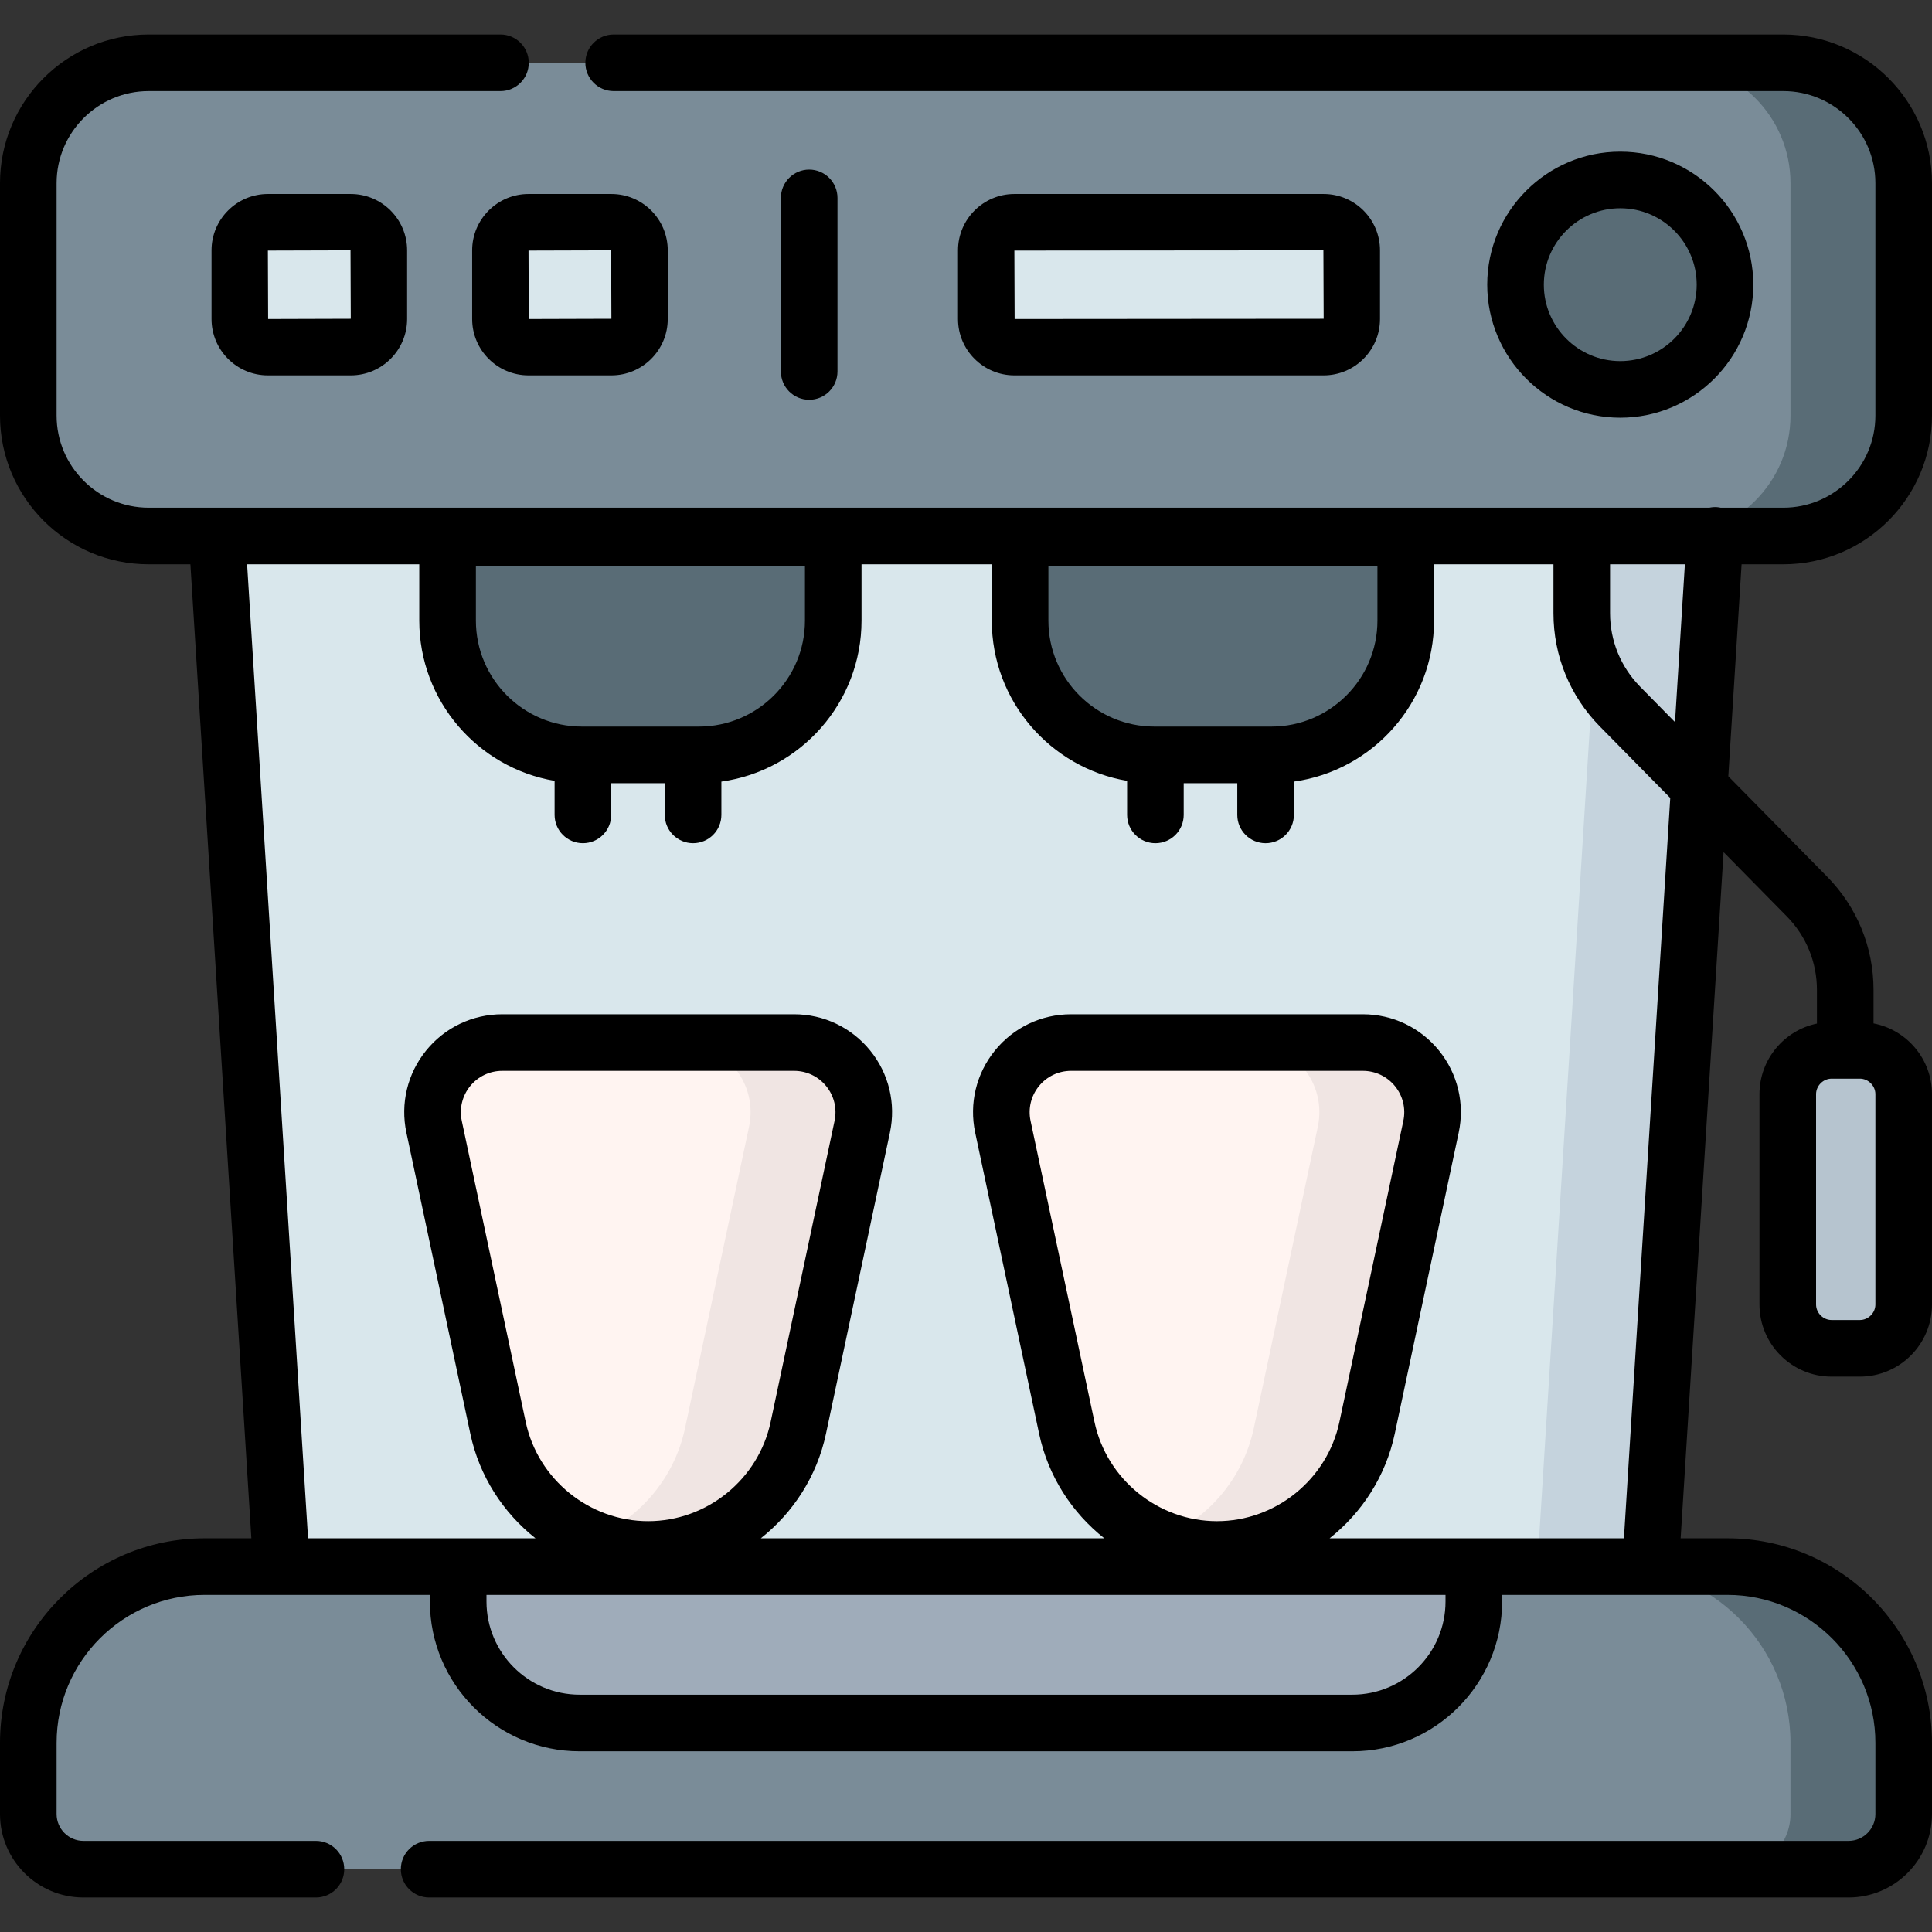 <svg id="Capa_1" enable-background="new 0 0 512 512" height="512" viewBox="0 0 512 512" width="512" xmlns="http://www.w3.org/2000/svg"><rect x="0" y="0" width="512" height="512" fill="#333333" stroke="none"/><path d="m437.404 415.163h-362.808l-19.736-315.381h402.281z" fill="#d9e7ec"/><path d="m427.141 99.782-19.737 315.381h30l19.737-315.381z" fill="#c5d3dd"/><path d="m472.597 142.045h-433.193c-17.62 0-31.904-14.284-31.904-31.904v-61.595c0-17.62 14.284-31.904 31.904-31.904h433.193c17.62 0 31.904 14.284 31.904 31.904v61.595c-.001 17.62-14.285 31.904-31.904 31.904z" fill="#7a8c98"/><path d="m472.597 16.642h-30c17.62 0 31.904 14.284 31.904 31.903v61.595c0 17.62-14.284 31.904-31.904 31.904h30c17.62 0 31.904-14.284 31.904-31.904v-61.594c-.001-17.62-14.285-31.904-31.904-31.904z" fill="#596c76"/><path d="m171.771 410.625c-19.209 0-35.8-13.438-39.789-32.228l-16.945-79.805c-2.439-11.488 6.322-22.305 18.067-22.305h77.335c11.744 0 20.506 10.817 18.067 22.305l-16.945 79.805c-3.99 18.79-20.581 32.228-39.79 32.228z" fill="#fff4f1"/><path d="m210.439 276.287h-30c11.744 0 20.506 10.817 18.067 22.305l-16.945 79.805c-2.896 13.638-12.433 24.452-24.789 29.358 4.667 1.854 9.734 2.869 15 2.869 19.209 0 35.8-13.438 39.789-32.228l16.945-79.805c2.439-11.487-6.323-22.304-18.067-22.304z" fill="#f0e5e3"/><path d="m322.504 410.625c-19.209 0-35.799-13.438-39.789-32.228l-16.945-79.805c-2.439-11.488 6.322-22.305 18.067-22.305h77.335c11.744 0 20.506 10.817 18.067 22.305l-16.945 79.805c-3.99 18.79-20.581 32.228-39.79 32.228z" fill="#fff4f1"/><path d="m361.172 276.287h-30c11.744 0 20.506 10.817 18.067 22.305l-16.945 79.805c-2.896 13.638-12.433 24.452-24.789 29.358 4.667 1.854 9.734 2.869 15 2.869 19.209 0 35.799-13.438 39.789-32.228l16.945-79.805c2.439-11.487-6.323-22.304-18.067-22.304z" fill="#f0e5e3"/><path d="m185.228 200.051h-31.023c-19.656 0-35.589-15.934-35.589-35.59v-21.874h102.201v21.874c0 19.656-15.934 35.59-35.589 35.59z" fill="#596c76"/><path d="m336.947 200.051h-31.023c-19.655 0-35.59-15.934-35.59-35.59v-21.874h102.202v21.874c.001 19.656-15.933 35.59-35.589 35.59z" fill="#596c76"/><path d="m492.889 357.321h-7.498c-6.386 0-11.611-5.225-11.611-11.611v-55.744c0-6.386 5.225-11.611 11.611-11.611h7.498c6.386 0 11.611 5.225 11.611 11.611v55.744c0 6.386-5.225 11.611-11.611 11.611z" fill="#b6c4cf"/><path d="m489.89 495.358h-467.78c-8.069 0-14.61-6.541-14.61-14.61v-18.864c0-25.803 20.917-46.72 46.72-46.72h403.56c25.803 0 46.72 20.917 46.72 46.72v18.864c0 8.069-6.541 14.61-14.61 14.61z" fill="#7a8c98"/><path d="m457.78 415.163h-30c25.803 0 46.72 20.917 46.72 46.72v18.865c0 8.069-6.541 14.61-14.61 14.61h30c8.069 0 14.61-6.541 14.61-14.61v-18.865c0-25.803-20.917-46.72-46.72-46.72z" fill="#596c76"/><path d="m358.389 456.608h-204.777c-17.777 0-32.188-14.411-32.188-32.188v-9.257h269.152v9.257c0 17.777-14.411 32.188-32.187 32.188z" fill="#9facba"/><circle cx="429.386" cy="75.444" fill="#596c76" r="27.755"/><g fill="#d9e7ec"><path d="m350.782 91.979h-81.963c-4.106 0-7.434-3.328-7.434-7.434v-18.201c0-4.106 3.328-7.434 7.434-7.434h81.963c4.106 0 7.434 3.328 7.434 7.434v18.201c0 4.106-3.328 7.434-7.434 7.434z"/><path d="m92.955 91.979h-21.963c-4.106 0-7.434-3.328-7.434-7.434v-18.201c0-4.106 3.328-7.434 7.434-7.434h21.963c4.106 0 7.434 3.328 7.434 7.434v18.201c0 4.106-3.328 7.434-7.434 7.434z"/><path d="m162.025 91.979h-21.963c-4.106 0-7.434-3.328-7.434-7.434v-18.201c0-4.106 3.328-7.434 7.434-7.434h21.963c4.106 0 7.434 3.328 7.434 7.434v18.201c0 4.106-3.328 7.434-7.434 7.434z"/></g><path d="m472.597 149.545c21.727 0 39.403-17.676 39.403-39.404v-61.595c0-21.727-17.676-39.403-39.403-39.403h-309.97c-4.142 0-7.5 3.358-7.5 7.5s3.358 7.5 7.5 7.5h309.969c13.457-.001 24.404 10.947 24.404 24.403v61.595c0 13.456-10.947 24.404-24.403 24.404h-16.566c-.345-.071-.695-.128-1.057-.15-.684-.043-1.351.017-1.993.15h-413.577c-13.457 0-24.404-10.948-24.404-24.404v-61.595c0-13.456 10.947-24.403 24.404-24.403h93.224c4.142 0 7.5-3.358 7.5-7.5s-3.358-7.5-7.5-7.5h-93.224c-21.728-.001-39.404 17.676-39.404 39.403v61.595c0 21.727 17.676 39.404 39.404 39.404h11.055l16.154 258.118h-12.393c-29.897 0-54.22 24.323-54.22 54.22v18.865c0 12.191 9.918 22.11 22.11 22.11h61.618c4.142 0 7.5-3.358 7.5-7.5s-3.358-7.5-7.5-7.5h-61.618c-3.921 0-7.11-3.189-7.11-7.11v-18.865c0-21.626 17.594-39.22 39.22-39.22h20.377 39.328v1.757c0 21.884 17.804 39.688 39.688 39.688h204.777c21.884 0 39.688-17.804 39.688-39.688v-1.757h39.328 20.376c21.626 0 39.22 17.594 39.22 39.22v18.865c0 3.921-3.189 7.11-7.11 7.11h-376.164c-4.142 0-7.5 3.358-7.5 7.5s3.358 7.5 7.5 7.5h376.162c12.191 0 22.11-9.918 22.11-22.11v-18.865c0-29.897-24.323-54.22-54.22-54.22h-12.392l11.379-181.838 16.754 17.021c5.152 5.233 7.989 12.16 7.989 19.504v8.903c-8.683 1.799-15.23 9.505-15.23 18.713v55.744c0 10.538 8.573 19.111 19.111 19.111h7.498c10.538 0 19.111-8.573 19.111-19.111v-55.744c0-9.299-6.679-17.059-15.49-18.757v-8.859c0-11.306-4.368-21.97-12.298-30.027l-26.186-26.604 3.515-56.175h11.056zm24.403 196.165c0 2.229-1.882 4.111-4.111 4.111h-7.498c-2.229 0-4.111-1.882-4.111-4.111v-55.744c0-2.229 1.883-4.111 4.111-4.111h7.498c2.229 0 4.111 1.883 4.111 4.111zm-160.053-153.159h-1.542c-.003 0-.006-.001-.01-.001-.003 0-.006.001-.01.001h-29.179c-.003 0-.006-.001-.01-.001-.003 0-.006.001-.01.001h-.263c-15.489 0-28.089-12.601-28.089-28.09v-14.374h87.202v14.374c.001 15.489-12.6 28.09-28.089 28.09zm-151.72 0h-1.541c-.003 0-.006-.001-.01-.001-.003 0-.006.001-.01.001h-29.179c-.003 0-.007-.001-.01-.001s-.006.001-.01.001h-.263c-15.489 0-28.089-12.601-28.089-28.09v-14.374h87.202v14.374c0 15.489-12.601 28.09-28.09 28.09zm197.849 231.869c0 13.613-11.075 24.688-24.688 24.688h-204.776c-13.613 0-24.688-11.075-24.688-24.688v-1.757h254.152zm-243.757-47.581-16.945-79.804c-.69-3.253.113-6.599 2.206-9.183 2.092-2.584 5.199-4.065 8.524-4.065h77.335c3.325 0 6.432 1.482 8.524 4.065 2.093 2.583 2.896 5.93 2.206 9.183l-16.945 79.804c-3.234 15.231-16.882 26.286-32.453 26.286-15.57 0-29.218-11.055-32.452-26.286zm150.733 0-16.945-79.804c-.69-3.253.113-6.599 2.206-9.183 2.092-2.584 5.199-4.065 8.524-4.065h77.335c3.325 0 6.432 1.482 8.524 4.065 2.093 2.583 2.897 5.93 2.206 9.183l-16.945 79.804c-3.234 15.231-16.882 26.286-32.453 26.286-15.57 0-29.218-11.055-32.452-26.286zm140.306 30.824h-77.998c8.582-6.797 14.882-16.466 17.269-27.708l16.945-79.804c1.635-7.699-.268-15.623-5.223-21.739-4.954-6.116-12.31-9.624-20.18-9.624h-77.335c-7.871 0-15.226 3.508-20.18 9.624-4.954 6.117-6.857 14.04-5.223 21.739l16.945 79.804c2.387 11.243 8.687 20.912 17.269 27.708h-91.02c8.582-6.797 14.882-16.466 17.269-27.708l16.945-79.804c1.635-7.699-.268-15.623-5.223-21.739-4.954-6.116-12.309-9.624-20.18-9.624h-77.335c-7.871 0-15.226 3.508-20.18 9.624-4.954 6.117-6.857 14.04-5.223 21.739l16.945 79.804c2.387 11.242 8.686 20.912 17.269 27.708h-60.272l-16.154-258.118h45.627v14.917c0 21.296 15.533 39.022 35.862 42.472v9.027c0 4.142 3.358 7.5 7.5 7.5s7.5-3.358 7.5-7.5v-8.409h14.199v8.409c0 4.142 3.358 7.5 7.5 7.5s7.5-3.358 7.5-7.5v-8.829c20.953-2.908 37.141-20.929 37.141-42.669v-14.917h34.518v14.917c0 21.296 15.533 39.022 35.862 42.472v9.027c0 4.142 3.358 7.5 7.5 7.5s7.5-3.358 7.5-7.5v-8.409h14.199v8.409c0 4.142 3.358 7.5 7.5 7.5s7.5-3.358 7.5-7.5v-8.829c20.953-2.908 37.141-20.929 37.141-42.669v-14.917h31.646v12.945c0 11.306 4.368 21.969 12.298 30.026l18.655 18.952zm13.536-216.3-9.223-9.37c-5.152-5.233-7.989-12.16-7.989-19.504v-12.945h19.828z"/><path d="m464.641 75.444c0-19.44-15.815-35.255-35.255-35.255-19.439 0-35.255 15.815-35.255 35.255s15.815 35.255 35.255 35.255c19.439 0 35.255-15.815 35.255-35.255zm-55.51 0c0-11.169 9.086-20.255 20.255-20.255 11.168 0 20.255 9.086 20.255 20.255 0 11.168-9.086 20.255-20.255 20.255s-20.255-9.086-20.255-20.255z"/><path d="m350.782 99.479c8.235 0 14.934-6.7 14.934-14.934v-18.201c0-8.235-6.699-14.934-14.934-14.934h-81.964c-8.235 0-14.934 6.7-14.934 14.934v18.201c0 8.235 6.699 14.934 14.934 14.934zm-.066-33.135.069 18.135-81.901.066-.066-18.135z"/><path d="m70.992 51.41c-8.235 0-14.934 6.7-14.934 14.934v18.201c0 8.235 6.699 14.934 14.934 14.934h21.963c8.235 0 14.934-6.7 14.934-14.934v-18.201c0-8.235-6.699-14.934-14.934-14.934zm.066 33.135-.066-18.135 21.897-.066.069 18.135z"/><path d="m125.127 66.344v18.201c0 8.235 6.7 14.934 14.935 14.934h21.963c8.235 0 14.934-6.7 14.934-14.934v-18.201c0-8.235-6.699-14.934-14.934-14.934h-21.963c-8.235 0-14.935 6.699-14.935 14.934zm36.832 0 .069 18.135-21.901.066-.065-18.135z"/><path d="m221.942 98.447v-46.006c0-4.142-3.358-7.5-7.5-7.5s-7.5 3.358-7.5 7.5v46.006c0 4.142 3.358 7.5 7.5 7.5s7.5-3.357 7.5-7.5z"/></svg>